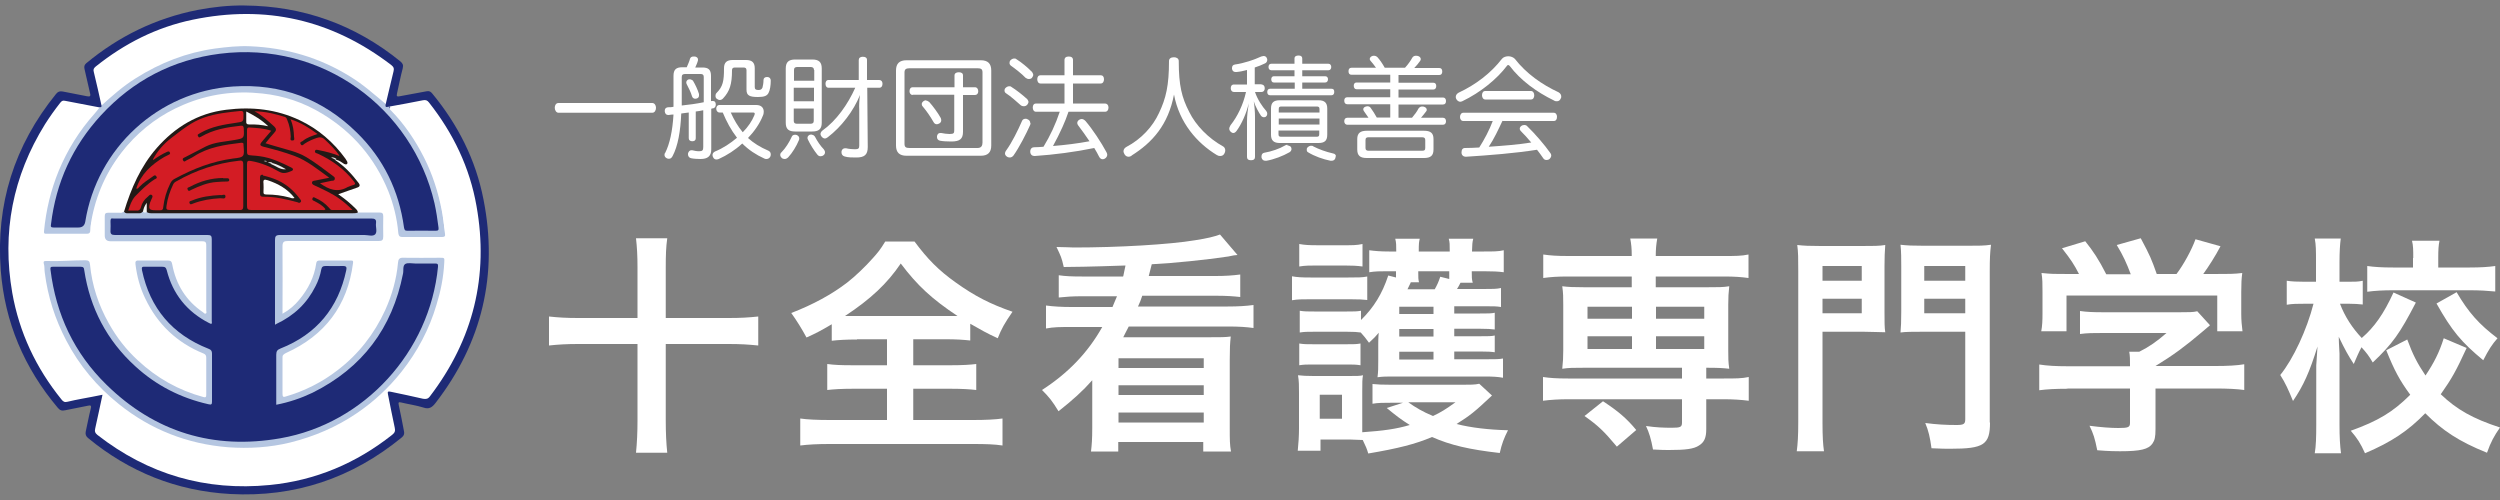 <?xml version="1.0" encoding="UTF-8"?><svg id="_レイヤー_1" xmlns="http://www.w3.org/2000/svg" viewBox="0 0 100 20"><rect x="0" y="0" width="100" height="20" fill="#808080" stroke="none"/><defs><style>.cls-1{fill:#b6c7e2;}.cls-2{fill:#231916;}.cls-3{fill:#b5c6e1;}.cls-4{fill:#1e2a76;}.cls-5{fill:#fff;}.cls-6{fill:#281c18;}.cls-7{fill:#d31c24;}.cls-8{fill:#f4f5f5;}.cls-9{fill:#a6a6a5;}.cls-10{fill:#e3e4e4;}.cls-11{fill:#ddddde;}.cls-12{fill:#261b18;}.cls-13{fill:#fbfbfc;}.cls-14{fill:#ececec;}</style></defs><path class="cls-5" d="M22.34,4.51c-.09,0-.15-.1-.15-.2s.05-.19.15-.19h3.75c.09,0,.15.09.15.19s-.05.2-.15.2h-3.75Z"/><path class="cls-5" d="M28.45,4.04s.02,0,.03,0c.02,0,.03,0,.04,0,.07,0,.1.04.11.12v.03c0,.06-.03.12-.09.14-.03,0-.06.01-.09.02v1.63c0,.27-.15.38-.43.38-.12,0-.28-.01-.37-.03-.07-.01-.13-.07-.13-.15,0-.01,0-.03,0-.04.02-.08.07-.13.13-.13.01,0,.03,0,.04,0,.08.02.18.04.27.04.14,0,.17-.04.17-.17v-1.47c-.1.02-.2.04-.3.05v1.07c0,.08-.05.12-.14.12-.08,0-.14-.04-.14-.12v-1.03c-.1.01-.2.03-.3.04-.03.7-.13,1.3-.35,1.71-.04.07-.08.1-.14.1-.03,0-.06,0-.09-.02-.06-.03-.09-.08-.09-.13,0-.03,0-.06.03-.09.18-.36.29-.87.33-1.53-.06,0-.13.01-.19.02h-.02c-.08,0-.13-.05-.14-.15v-.02c0-.09.05-.13.13-.14.07,0,.15,0,.22-.02,0-.08,0-.16,0-.24v-1c0-.25.11-.34.35-.34h.18c.05-.12.11-.25.13-.34.02-.06.07-.09.14-.09.02,0,.04,0,.06,0,.08.02.12.06.12.12,0,0,0,.02,0,.03-.02.09-.07.2-.11.29h.29c.24,0,.34.09.34.34v1.02ZM28.15,3.08c0-.09-.04-.12-.13-.12h-.62c-.08,0-.13.03-.13.12v1.14c.29-.03.58-.07.88-.13v-1.02ZM27.6,3.17s.09.02.12.06c.09.15.19.36.24.53,0,.02,0,.04,0,.06,0,.06-.03.1-.09.12-.02,0-.04.01-.06.01-.05,0-.11-.03-.13-.1-.04-.14-.13-.33-.22-.5,0-.02-.01-.04-.01-.05,0-.06.04-.1.08-.12.02,0,.04-.01.07-.01ZM28.78,4.5c-.08,0-.13-.07-.13-.15s.04-.15.13-.15h1.47c.2,0,.3.11.3.27,0,.05-.01.11-.04.17-.12.3-.33.61-.59.88.22.2.49.37.82.51.06.03.09.08.09.14,0,.03,0,.06-.02.1-.03.05-.08.09-.15.09-.03,0-.06,0-.09-.02-.33-.15-.62-.34-.88-.6-.28.26-.61.47-.94.62-.03.01-.06.02-.09.02-.05,0-.1-.02-.13-.08-.02-.03-.03-.07-.03-.1,0-.06.04-.11.1-.14.32-.13.62-.33.88-.55-.24-.31-.42-.65-.57-1.01h-.14ZM29.86,2.81c0-.08-.04-.11-.12-.11h-.34c-.08,0-.12.03-.12.11,0,.56-.09.84-.36,1.13-.04.04-.08.06-.13.06-.04,0-.08-.02-.12-.05-.04-.03-.05-.07-.05-.12,0-.04.01-.08.04-.11.26-.26.3-.48.3-.99,0-.24.12-.33.35-.33h.53c.24,0,.35.1.35.33v.75c0,.09.04.12.15.12.09,0,.13-.03.16-.1.02-.07.04-.19.04-.3,0-.07.05-.12.14-.12h.01c.09,0,.14.06.14.14,0,.2-.03.39-.09.5-.06.11-.16.16-.42.16-.34,0-.46-.06-.46-.29v-.78ZM29.23,4.5c.13.29.28.55.48.79.21-.21.37-.45.46-.67.01-.03.02-.05.02-.07,0-.04-.03-.05-.08-.05h-.87Z"/><path class="cls-5" d="M31.97,5.54s0,.05-.02.08c-.09.22-.26.5-.42.67-.04.04-.09.07-.14.07-.04,0-.08-.01-.12-.04-.04-.04-.06-.08-.06-.12,0-.04.01-.08.05-.11.16-.16.31-.4.41-.62.02-.06.08-.08.13-.08.02,0,.04,0,.07.01.06.03.1.07.1.13ZM31.43,2.74c0-.26.12-.36.38-.36h.68c.26,0,.38.1.38.36v2.17c0,.26-.13.35-.38.35h-.68c-.26,0-.38-.09-.38-.35v-2.17ZM32.56,2.8c0-.08-.05-.12-.13-.12h-.54c-.08,0-.13.03-.13.12v.43h.81v-.43ZM32.56,3.51h-.81v.54h.81v-.54ZM31.75,4.34v.5c0,.08.05.11.13.11h.54c.08,0,.13-.03.13-.11v-.5h-.81ZM32.47,5.39c.05,0,.1.03.13.08.09.18.23.38.35.5.03.04.05.08.05.12,0,.05-.02.09-.06.12-.04.03-.08.04-.12.04-.05,0-.09-.02-.13-.07-.13-.16-.28-.4-.37-.59-.02-.03-.02-.05-.02-.08,0-.05.03-.09.09-.12.02,0,.04-.01.07-.01ZM33.14,3.51c-.08,0-.12-.07-.12-.16s.04-.15.12-.15h1.21v-.8c0-.08.06-.13.16-.13.11,0,.17.04.17.13v.8h.49c.08,0,.13.06.13.15s-.04.16-.13.16h-.48l.02,2.37c0,.31-.13.42-.46.42-.16,0-.33,0-.46-.04-.08-.02-.13-.08-.13-.16,0-.01,0-.03,0-.04.01-.08.07-.13.14-.13.01,0,.03,0,.04,0,.12.03.27.04.36.04.13,0,.17-.03.17-.14v-1.43c-.01-.18,0-.41.03-.6-.26.64-.74,1.27-1.29,1.69-.04.03-.08.05-.12.05-.04,0-.09-.03-.13-.08-.02-.03-.04-.06-.04-.1,0-.05.03-.1.08-.14.55-.39,1.01-1.04,1.31-1.71h-1.08Z"/><path class="cls-5" d="M39.65,5.82c0,.28-.14.41-.42.41h-2.97c-.28,0-.42-.13-.42-.41v-3c0-.28.14-.41.42-.41h2.97c.28,0,.42.13.42.41v3ZM39.1,5.92c.15,0,.2-.09.2-.22v-2.8c0-.13-.05-.17-.2-.17h-2.72c-.15,0-.2.05-.2.17v2.85c0,.13.05.17.2.17h2.72ZM36.51,3.8c-.08,0-.13-.07-.13-.15,0-.09.04-.16.13-.16h1.67v-.47c0-.08.06-.13.17-.13s.17.04.17.13v.47h.48c.08,0,.13.07.13.16s-.05.15-.13.15h-.48v1.47c0,.29-.13.39-.47.39-.17,0-.34-.01-.44-.03-.08-.01-.13-.07-.13-.14,0-.02,0-.03,0-.05.02-.08.06-.12.13-.12.01,0,.03,0,.04,0,.1.02.23.04.33.04.18,0,.19-.04.19-.16v-1.41h-1.67ZM37.03,4.02c.05,0,.1.03.14.06.16.18.35.44.46.64.01.03.02.06.02.09,0,.06-.03.1-.08.13-.04.02-.07.03-.1.03-.05,0-.1-.03-.13-.09-.12-.21-.27-.43-.43-.62-.03-.03-.04-.06-.04-.1,0-.04.03-.09.08-.12.03-.02.06-.03.09-.03Z"/><path class="cls-5" d="M41.07,3.94s.07.09.07.13-.02.08-.05.12c-.04.04-.08.06-.14.06-.04,0-.08-.01-.12-.04-.15-.13-.4-.36-.59-.48-.04-.02-.06-.07-.06-.11,0-.04.01-.07.04-.1.04-.04.09-.07.15-.07.03,0,.06,0,.09.03.18.11.46.33.61.47ZM41.22,4.92s0,.04-.01.07c-.17.38-.45.92-.67,1.23-.04.05-.09.08-.15.08-.04,0-.08-.01-.12-.04-.04-.03-.07-.07-.07-.12,0-.04.02-.09.06-.14.21-.29.46-.79.62-1.16.02-.06.08-.09.14-.09.03,0,.05,0,.08.02.08.03.11.09.11.15ZM41.27,2.86s.06.09.06.13-.02.08-.05.12c-.03.04-.08.05-.13.05-.04,0-.09-.02-.13-.05-.15-.16-.41-.36-.58-.48-.04-.03-.06-.07-.06-.11,0-.04.01-.08.04-.11.04-.04.09-.07.15-.07.03,0,.06,0,.09.03.18.11.45.33.6.49ZM44.2,4.14c.08,0,.14.06.14.16s-.05.17-.14.17h-1.46c-.07.21-.15.41-.24.61-.12.26-.24.51-.38.76.49-.04.98-.1,1.46-.19-.15-.22-.31-.45-.45-.63-.03-.04-.04-.07-.04-.1,0-.05.03-.1.08-.13.03-.02.07-.03.1-.03.05,0,.1.03.15.08.29.34.63.86.84,1.25.02.04.03.07.03.1,0,.06-.04.12-.09.15-.03.02-.06.03-.09.03-.06,0-.11-.03-.15-.11-.05-.11-.12-.22-.19-.34-.77.16-1.63.27-2.38.32h-.01c-.09,0-.16-.05-.17-.16v-.02c0-.11.07-.17.15-.17.13,0,.25-.01.38-.02.27-.44.49-.92.65-1.4h-.95c-.08,0-.13-.07-.13-.17s.05-.16.13-.16h1.14v-.8h-.96c-.08,0-.13-.07-.13-.17s.05-.16.13-.16h.96v-.61c0-.09.06-.14.17-.14s.17.05.17.14v.61h1.11c.08,0,.13.06.13.16s-.05.17-.13.17h-1.11v.8h1.3Z"/><path class="cls-5" d="M45.27,6.23s-.08.04-.12.04c-.07,0-.13-.03-.17-.1-.02-.04-.04-.08-.04-.12,0-.07.04-.13.11-.17.61-.32,1.06-.82,1.31-1.36.28-.59.4-1.1.4-2.08,0-.1.08-.15.2-.15.1,0,.19.05.19.15,0,.98.12,1.46.42,2.04.26.53.76,1.05,1.36,1.38.05.03.08.09.08.16,0,.04-.01.08-.04.13-.04.07-.1.09-.17.09-.04,0-.08-.01-.13-.04-.79-.48-1.5-1.29-1.71-2.42-.23,1.21-.86,1.92-1.71,2.45Z"/><path class="cls-5" d="M50.46,3.38c.08,0,.13.06.13.15s-.05.15-.13.15h-.26c.1.3.29.58.45.76.03.04.04.07.04.11,0,.04-.01.07-.04.1-.02.03-.06.04-.09.04-.04,0-.09-.02-.12-.06-.09-.13-.22-.36-.29-.58.03.18.05.44.05.63v1.6c0,.08-.05.13-.16.13s-.16-.05-.16-.13v-1.43c0-.22.03-.46.07-.72-.09.4-.29.84-.49,1.11-.04.05-.08.08-.13.08-.03,0-.06-.01-.09-.04-.04-.03-.07-.08-.07-.13,0-.04.02-.09.05-.14.28-.35.51-.83.62-1.33h-.48c-.08,0-.13-.06-.13-.15s.04-.15.13-.15h.52v-.58c-.15.04-.29.07-.42.08-.01,0-.03,0-.04,0-.08,0-.13-.05-.14-.13,0,0,0-.02,0-.03,0-.08.04-.13.12-.14.36-.05.77-.19,1.05-.32.03,0,.06-.02.09-.02.05,0,.11.02.13.08.02.03.02.05.02.08,0,.06-.04.12-.1.14-.12.06-.25.11-.4.16v.67h.27ZM51.49,5.81s.09.02.13.05c.03.03.04.07.04.1,0,.05-.03.1-.08.13-.26.15-.63.29-.92.34-.02,0-.04,0-.05,0-.08,0-.13-.05-.15-.13,0-.02,0-.04,0-.05,0-.07.04-.13.11-.14.29-.05.61-.16.83-.29.03-.02.06-.03.1-.03ZM51.78,3.3h-.83c-.07,0-.1-.06-.1-.13,0-.07.04-.12.1-.12h.83v-.24h-.93c-.07,0-.11-.06-.11-.13,0-.08.04-.13.11-.13h.93v-.21c0-.08.06-.12.16-.12s.15.04.15.12v.21h1.05c.07,0,.11.06.11.13,0,.07-.04.13-.11.13h-1.05v.24h.92c.07,0,.11.05.11.12,0,.07-.04.13-.11.13h-.92v.25h1.17c.08,0,.11.04.11.13,0,.08-.04.13-.11.13h-2.46c-.07,0-.11-.05-.11-.13,0-.08.04-.13.11-.13h.99v-.25ZM52.74,4.01c.24,0,.35.1.35.33v1.05c0,.24-.11.33-.35.33h-1.55c-.24,0-.35-.1-.35-.33v-1.05c0-.24.11-.33.35-.33h1.55ZM52.78,4.5v-.14c0-.08-.04-.1-.11-.1h-1.41c-.08,0-.11.02-.11.1v.14h1.63ZM52.78,4.98v-.24h-1.63v.24h1.63ZM51.14,5.37c0,.08.03.1.11.1h1.41c.08,0,.11-.02.11-.1v-.15h-1.63v.15ZM53.42,6.25s0,.04,0,.06c-.02.08-.08.12-.15.12-.02,0-.04,0-.05,0-.3-.06-.64-.18-.9-.34-.04-.02-.05-.06-.05-.1,0-.04,0-.07.04-.1.04-.04.09-.06.13-.06.04,0,.07,0,.1.03.22.11.48.21.79.28.07.01.11.06.11.13Z"/><path class="cls-5" d="M54.06,2.99c-.08,0-.12-.05-.12-.14s.04-.14.12-.14h.98c-.07-.1-.15-.2-.22-.28-.02-.02-.03-.04-.03-.07,0-.04.03-.09.08-.11.03-.02.06-.02.09-.02.05,0,.1.02.14.06.1.11.2.26.29.42h.81c.13-.14.23-.29.29-.4.03-.05.08-.08.14-.08.03,0,.06,0,.09.01.07.02.11.07.11.12,0,.02,0,.04-.02.07-.07.1-.15.2-.24.29h1c.08,0,.12.05.12.14s-.04.14-.12.14h-1.63v.31h1.4c.07,0,.11.05.11.13s-.04.14-.11.14h-1.4v.32h1.78c.07,0,.12.05.12.14s-.04.14-.12.14h-1.78v.53h.54c.11-.13.2-.25.26-.37.04-.05.08-.08.14-.08.03,0,.06,0,.08.01.07.02.11.07.11.12,0,.02,0,.04-.02.06-.06.08-.13.17-.21.26h.88c.08,0,.12.06.12.14s-.04.14-.12.14h-3.83c-.07,0-.12-.06-.12-.14,0-.08.04-.14.12-.14h.85c-.06-.09-.12-.18-.18-.26-.02-.03-.03-.05-.03-.08,0-.04.03-.08.08-.1.03-.01.06-.02.09-.02.05,0,.1.02.13.07.08.11.17.25.24.38h.54v-.53h-1.72c-.07,0-.12-.05-.12-.14s.04-.14.12-.14h1.72v-.32h-1.35c-.07,0-.11-.06-.11-.14s.04-.13.11-.13h1.35v-.31h-1.56ZM56.96,5.23c.26,0,.38.09.38.33v.42c0,.25-.12.34-.38.34h-2.29c-.26,0-.38-.09-.38-.34v-.42c0-.24.13-.33.38-.33h2.29ZM56.88,6.03c.09,0,.13-.02.13-.11v-.32c0-.08-.04-.11-.13-.11h-2.13c-.08,0-.13.02-.13.11v.32c0,.08.04.11.13.11h2.13Z"/><path class="cls-5" d="M60.33,2.25c.1,0,.2.04.26.1.46.59,1.08,1.03,1.75,1.34.07.04.11.1.11.17,0,.03,0,.05-.02.08-.03.07-.08.11-.15.11-.04,0-.08,0-.12-.03-.7-.34-1.34-.81-1.77-1.38-.02-.02-.04-.04-.06-.04s-.04.01-.05.03c-.4.53-1.06,1.07-1.79,1.42-.03.01-.05.02-.08.02-.06,0-.12-.04-.16-.11-.01-.03-.02-.05-.02-.08,0-.07.04-.13.11-.17.7-.33,1.29-.78,1.74-1.36.06-.07.16-.1.26-.1ZM60.1,4.83c-.17.36-.33.71-.55,1.04.57-.04,1.13-.08,1.7-.17-.14-.17-.29-.33-.42-.46-.03-.03-.04-.06-.04-.09,0-.04.02-.08.06-.11.04-.03.08-.04.12-.04.04,0,.09.01.12.05.32.31.69.74.93,1.08.02.03.03.06.03.09,0,.05-.03.1-.07.14-.04.03-.08.04-.12.04-.05,0-.1-.02-.13-.07-.07-.11-.16-.22-.25-.34-.88.14-1.91.22-2.85.28h0c-.09,0-.17-.06-.17-.17h0c0-.12.05-.18.14-.18.19,0,.38-.01.57-.02.21-.33.4-.69.54-1.06h-1.18c-.08,0-.13-.07-.13-.16s.05-.17.13-.17h3.62c.08,0,.13.07.13.16,0,.1-.04.17-.13.17h-2.04ZM61.24,3.64c.08,0,.13.08.13.17s-.04.17-.13.17h-1.83c-.08,0-.13-.08-.13-.17s.04-.17.13-.17h1.83Z"/><path class="cls-5" d="M25.5,10.7c0-.48-.02-.81-.06-1.17h1.25c-.05.35-.06.68-.06,1.17v2.02h2.52c.49,0,.8-.02,1.18-.06v1.16c-.39-.04-.71-.06-1.18-.06h-2.52v3.06c0,.49.02.92.06,1.29h-1.25c.04-.39.06-.83.06-1.29v-3.06h-2.38c-.45,0-.8.02-1.16.06v-1.16c.37.04.69.06,1.16.06h2.38v-2.02Z"/><path class="cls-5" d="M34.28,13.58c-.44,0-.76.02-1.01.05v-.66c-.44.26-.61.35-1.01.53q-.28-.52-.61-.98c.88-.34,1.63-.75,2.24-1.22.31-.24.73-.64,1.02-.97.19-.21.3-.34.5-.67h1.17c.52.7.96,1.15,1.65,1.64.77.55,1.38.86,2.27,1.17-.33.48-.44.68-.59,1.06-.42-.19-.68-.34-1.1-.58v.67c-.27-.03-.56-.05-.98-.05h-1.3v1.04h1.5c.48,0,.78-.02,1.02-.05v1.04c-.25-.03-.56-.05-1.02-.05h-1.5v1.25h2.4c.49,0,.89-.02,1.17-.06v1.08c-.31-.05-.69-.06-1.16-.06h-5.77c-.47,0-.85.02-1.16.06v-1.08c.27.04.67.06,1.18.06h2.29v-1.25h-1.36c-.46,0-.78.02-1.03.05v-1.04c.29.04.56.05,1.03.05h1.36v-1.04h-1.2ZM37.87,12.64c.19,0,.26,0,.43,0-1.02-.68-1.6-1.21-2.27-2.1-.54.8-1.2,1.42-2.23,2.1.18,0,.27,0,.41,0h3.66Z"/><path class="cls-5" d="M44.93,11.05q.05-.21.09-.43c-1.41.05-2.23.06-2.47.06-.09-.39-.11-.42-.29-.8.33,0,.56.02.69.02,1.78,0,3.84-.12,4.85-.29.51-.08.75-.14,1-.23l.7.82q-.11,0-.37.06c-.96.14-2.12.26-3.06.31-.05.19-.05.2-.12.47h2.67c.38,0,.69-.02.99-.06v.9c-.26-.03-.56-.05-.92-.05h-3c-.06.18-.09.26-.17.43h3.59c.42,0,.73-.02,1.03-.06v.92c-.29-.04-.57-.06-1.03-.06h-3.96c-.12.24-.15.28-.22.43h3.43c.47,0,.66,0,.87-.03-.03.27-.04.47-.04.92v2.74c0,.47,0,.67.05.94h-1.11v-.38h-3.4v.38h-1.09c.03-.26.05-.49.05-.94v-1.91c-.37.42-.79.8-1.35,1.24-.25-.41-.37-.56-.66-.85,1.05-.68,1.83-1.49,2.41-2.52h-1.24c-.44,0-.71,0-1.01.06v-.92c.28.04.64.06,1.01.06h1.65c.07-.18.12-.28.18-.43h-1.41c-.37,0-.64.02-.92.05v-.89c.27.04.54.05.92.05h1.65ZM44.74,14.33v.39h3.41v-.39h-3.41ZM44.74,15.41v.39h3.41v-.39h-3.41ZM44.74,16.5v.4h3.41v-.4h-3.41Z"/><path class="cls-5" d="M51.67,11.05c.22.04.4.05.75.05h1.52c.38,0,.55,0,.75-.04v.94c-.19-.02-.31-.03-.7-.03h-1.56c-.34,0-.52,0-.75.04v-.96ZM59.68,15.82c-.71.67-.88.8-1.42,1.14.59.15,1.29.23,2.06.25-.16.31-.25.55-.33.91-1.22-.14-1.96-.31-2.71-.64-.65.28-1.37.46-2.55.66-.06-.2-.09-.27-.22-.54-.2,0-.35-.02-.53-.02h-1.16v.45h-.91c.03-.28.05-.61.05-.9v-1.41c0-.29,0-.47-.04-.71.19.02.34.03.62.03h1.42c.32,0,.43,0,.56-.03-.03.15-.03.28-.03.67v1.61c.85-.06,1.36-.13,1.9-.29-.35-.22-.57-.39-.92-.68l.65-.21h-.46c-.31,0-.55,0-.76.04v-.79c.18.02.39.03.76.03h2.82c.32,0,.52,0,.69-.04l.52.48ZM58.18,14.37h1.31c.33,0,.47,0,.63-.03v.77c-.21-.04-.43-.05-.75-.05h-3.63c-.27,0-.43,0-.64.03.03-.24.03-.35.03-.67v-.65c0-.06,0-.3.02-.46-.13.15-.18.21-.39.4-.15-.2-.19-.26-.33-.41-.14-.02-.27-.03-.55-.03h-1.31c-.3,0-.38,0-.58.03v-.87c.19.03.29.03.58.03h1.31c.3,0,.39,0,.56-.03v.37c.51-.5.85-1.05,1.09-1.78l.31.08v-.25h-.37c-.26,0-.46,0-.7.04v-.88c.22.03.46.05.79.05h.29c0-.26,0-.35-.04-.51h.98c-.03.13-.04.17-.04.51h1.24c0-.3,0-.36-.04-.51h.98c-.04.15-.04.22-.05.51h.48c.37,0,.58,0,.79-.05v.88c-.21-.03-.45-.04-.79-.04h-.49c0,.24,0,.32.04.46h-.49c-.06.12-.09.17-.14.25h1.06c.37,0,.52,0,.7-.04v.76c-.18-.03-.29-.03-.68-.03h-1.19v.29h1.03c.33,0,.45,0,.59-.03v.67c-.16-.02-.29-.03-.59-.03h-1.03v.3h1.02c.33,0,.47,0,.6-.03v.67c-.13-.02-.29-.03-.6-.03h-1.02v.31ZM51.97,9.76c.22.04.39.05.75.05h1.03c.36,0,.52,0,.75-.05v.9c-.21-.03-.42-.04-.75-.04h-1.03c-.32,0-.52,0-.75.04v-.9ZM51.97,13.74c.19.03.29.03.58.03h1.3c.31,0,.4,0,.57-.03v.87c-.2-.03-.28-.03-.58-.03h-1.3c-.28,0-.38,0-.57.03v-.87ZM52.79,16.75h.89v-.96h-.89v.96ZM57.34,12.27h-1.37v.29h1.37v-.29ZM57.34,13.16h-1.37v.3h1.37v-.3ZM55.97,14.07v.31h1.37v-.31h-1.37ZM56.43,11.3q-.03.06-.13.27h1.09c.09-.16.16-.31.22-.5l.36.09c0-.13,0-.18,0-.31h-1.24c0,.26,0,.32.03.44h-.34ZM56.33,16.09c.29.21.58.38.99.55.32-.15.51-.27.9-.55h-1.89Z"/><path class="cls-5" d="M62.71,11.06c-.42,0-.69.02-.98.06v-.94c.28.04.53.06,1,.06h2.54c0-.31-.02-.48-.06-.7h1.08c-.04.22-.06.43-.06.7h2.72c.46,0,.71,0,.99-.06v.94c-.29-.04-.56-.06-.97-.06h-2.74v.43h2.06c.45,0,.63,0,.88-.04-.03.28-.04.43-.04.74v1.82c0,.31,0,.46.04.74-.28-.03-.44-.04-.92-.04v.43h.71c.46,0,.71,0,.99-.06v.95c-.31-.04-.64-.06-.97-.06h-.73v1.2c0,.34-.08.52-.29.65-.21.14-.54.18-1.2.18-.13,0-.33,0-.64-.02-.08-.43-.15-.66-.28-.94.41.06.71.07,1.04.07.34,0,.4-.03.4-.21v-.93h-4.58c-.33,0-.68.02-.98.06v-.95c.28.04.53.06,1,.06h4.56v-.43h-3.91c-.43,0-.62,0-.88.04.03-.29.04-.44.04-.74v-1.82c0-.3,0-.46-.04-.74.25.03.43.04.88.04h1.9v-.43h-2.56ZM64.67,17.86c-.52-.62-.74-.83-1.29-1.22l.74-.59c.61.4.95.69,1.33,1.15l-.78.67ZM63.5,12.27v.48h1.78v-.48h-1.78ZM63.5,13.45v.51h1.78v-.51h-1.78ZM66.24,12.75h1.93v-.48h-1.93v.48ZM66.24,13.96h1.93v-.51h-1.93v.51Z"/><path class="cls-5" d="M72.9,16.91c0,.55.02.88.06,1.14h-1.09c.04-.3.06-.62.06-1.15v-6.06c0-.49,0-.75-.04-1.04.27.03.48.04.94.04h1.64c.48,0,.69,0,.94-.04-.02.26-.03.5-.03.86v1.81c0,.43,0,.62.03.82-.22,0-.53-.02-.85-.02h-1.66v3.63ZM72.9,11.23h1.57v-.59h-1.57v.59ZM72.9,12.53h1.57v-.58h-1.57v.58ZM79.6,16.9c0,.89-.25,1.05-1.58,1.05-.17,0-.38,0-.76-.02-.06-.44-.12-.7-.25-1.01.46.06.83.08,1.25.08.29,0,.35-.04.35-.23v-3.5h-1.74c-.33,0-.66,0-.85.03.02-.21.03-.44.03-.84v-1.81c0-.31,0-.57-.03-.86.27.03.46.04.94.04h1.72c.47,0,.68,0,.96-.04-.04.32-.05.57-.05,1.04v6.07ZM76.97,11.23h1.64v-.59h-1.64v.59ZM76.97,12.53h1.64v-.58h-1.64v.58Z"/><path class="cls-5" d="M82.7,15.55c-.48,0-.84.02-1.13.06v-1.03c.31.05.68.07,1.12.07h2.51v-.07c0-.18,0-.35-.03-.51h.4c.4-.2.7-.41,1.09-.75h-2.54c-.38,0-.63,0-.92.04v-.92c.28.04.54.05.93.05h3.06c.36,0,.54,0,.7-.04l.51.56q-.16.13-.33.28c-.66.56-1.13.91-1.85,1.35h0s2.41,0,2.41,0c.45,0,.86-.02,1.14-.07v1.03c-.27-.04-.67-.06-1.15-.06h-2.4v1.62c0,.32-.03.45-.12.58-.16.23-.47.31-1.3.31-.12,0-.43,0-.91-.04-.1-.49-.15-.65-.31-.98.44.06.86.09,1.15.09.41,0,.47-.03.47-.21v-1.37h-2.51ZM83.17,10.98c-.21-.41-.33-.59-.69-1.05l.93-.28c.32.4.54.73.84,1.32h.98c-.16-.43-.31-.76-.56-1.17l.96-.27c.38.71.43.84.64,1.43h.79c.28-.37.6-.95.76-1.39l1,.28c-.21.4-.48.82-.69,1.11h.42c.63,0,.8,0,1.14-.04-.03.23-.04.42-.04.77v.86c0,.25.02.48.05.7h-1.01v-1.43h-6.03v1.43h-1.01c.04-.21.05-.43.05-.71v-.85c0-.33,0-.53-.04-.77.42.04.47.04,1.09.04h.43Z"/><path class="cls-5" d="M96.63,12.11c-.64,1.23-.92,1.63-1.72,2.39-.15-.26-.25-.39-.45-.61-.11.2-.19.39-.31.67-.22-.34-.34-.55-.6-1.09q0,.17.03.67s0,.51,0,.61v2.24c0,.49.02.84.06,1.14h-1.05c.05-.29.06-.65.06-1.14v-2.37s.02-.26.05-.76c-.32,1.03-.56,1.56-.98,2.18-.18-.44-.31-.73-.51-1.04.52-.64,1.06-1.8,1.33-2.85h-.36c-.29,0-.49,0-.71.04v-.96c.2.03.41.04.71.04h.46v-.77c0-.49,0-.7-.05-.96h1.04c-.03.23-.05.52-.05.96v.77h.37c.25,0,.37,0,.56-.04v.95c-.19-.02-.34-.03-.54-.03h-.37c.19.51.5.98.87,1.37.51-.44.88-.97,1.27-1.82l.89.4ZM98.66,13.93c-.42.91-.58,1.2-1.03,1.84.64.61,1.27.97,2.37,1.33-.23.33-.37.58-.52,1.01-1.14-.46-1.78-.89-2.47-1.58-.68.7-1.35,1.15-2.41,1.6-.18-.4-.31-.6-.57-.9,1.09-.39,1.69-.75,2.38-1.44-.42-.57-.64-.98-.96-1.78l.84-.43c.22.6.4.95.73,1.44.34-.51.55-.92.73-1.49l.92.39ZM96.53,10.32c0-.3,0-.5-.05-.69h1.1c-.04.18-.05.38-.05.67v.4h1.26c.42,0,.75-.02,1.02-.06v1.02c-.31-.03-.62-.05-1.03-.05h-3.05c-.42,0-.74.02-1.04.06v-1.03c.28.04.59.06,1.03.06h.8v-.38ZM98.26,11.68c.48.82.9,1.29,1.64,1.85-.22.25-.35.45-.57.88-.88-.73-1.25-1.17-1.87-2.27l.8-.45Z"/><path class="cls-4" d="M9.78.22c2.34.02,4.42.76,6.24,2.24.09.08.12.14.09.27-.09.33-.15.67-.23,1.01-.03.12.01.13.11.11.36-.07.72-.13,1.08-.2.11-.02.16.02.22.09,1.03,1.25,1.74,2.65,2.05,4.24.59,3-.05,5.72-1.92,8.14-.14.18-.26.26-.49.18-.29-.09-.59-.13-.88-.2-.09-.02-.13-.02-.1.1.08.35.14.7.21,1.05.02.1,0,.17-.08.24-2,1.64-4.29,2.41-6.87,2.27-2.14-.12-4.04-.88-5.69-2.24-.09-.08-.11-.15-.09-.26.07-.3.12-.61.2-.91.04-.15-.02-.14-.12-.12-.3.06-.6.12-.9.18-.13.03-.21.01-.3-.1C.97,14.72.19,12.89.03,10.81c-.2-2.64.54-4.99,2.21-7.05.08-.1.15-.12.27-.1.32.07.65.12.97.19.11.02.16.01.12-.13-.08-.32-.14-.64-.22-.96-.02-.1-.01-.16.07-.23C4.75,1.45,6.23.73,7.89.4c.63-.12,1.26-.19,1.89-.18Z"/><path class="cls-5" d="M15.59,4.26c.44-.08.89-.16,1.33-.25.11-.02.17,0,.24.09.97,1.23,1.63,2.6,1.9,4.14.5,2.8-.13,5.34-1.86,7.61-.08.11-.16.12-.28.1-.43-.1-.86-.19-1.29-.28-.1-.02-.14-.02-.11.11.09.44.17.88.27,1.33.03.13,0,.2-.1.28-1.44,1.14-3.07,1.83-4.9,2.01-2.56.25-4.86-.42-6.89-2-.1-.08-.12-.15-.09-.27.1-.44.19-.88.29-1.34-.29.06-.56.11-.83.16-.19.04-.38.07-.57.12-.11.03-.17,0-.24-.09-1.02-1.26-1.69-2.68-1.97-4.27-.42-2.41.02-4.66,1.31-6.74.19-.3.39-.58.61-.86.05-.06.09-.1.18-.08.47.09.94.18,1.41.27,0,.13-.1.2-.17.27-1.06,1.19-1.71,2.57-1.95,4.15-.02.15-.04.31-.05.46,0,.09.03.12.11.12.5,0,1,0,1.5,0,.1,0,.13-.05.14-.15.11-1.01.46-1.94,1.04-2.77,1.07-1.54,2.55-2.46,4.42-2.68,1.79-.22,3.4.28,4.77,1.45,1.26,1.08,2,2.45,2.18,4.11.01.13.06.19.2.19.47,0,.95,0,1.42,0,.11,0,.16-.03.15-.15-.14-1.62-.7-3.07-1.71-4.35-.12-.16-.26-.31-.4-.45-.05-.05-.14-.12-.04-.21Z"/><path class="cls-5" d="M4.06,4.22c-.1-.45-.2-.9-.31-1.35-.03-.1.01-.15.08-.21,1.15-.92,2.43-1.57,3.87-1.87,2.92-.61,5.57-.01,7.95,1.81.1.08.12.14.09.26-.11.43-.2.86-.31,1.3-.12,0-.19-.09-.26-.15-1.27-1.17-2.76-1.86-4.48-2.05-2.28-.26-4.3.38-6.08,1.83-.14.11-.27.24-.4.35-.04.04-.08.09-.16.08Z"/><path class="cls-1" d="M4.06,4.22c.43-.39.87-.78,1.37-1.09.98-.62,2.03-1.03,3.18-1.19.46-.06.93-.11,1.39-.09,1.44.06,2.79.45,4.02,1.22.51.31.95.71,1.41,1.09-.05.19.09.1.16.1-.04.07,0,.12.05.16.54.55.97,1.19,1.32,1.88.34.67.57,1.39.71,2.13.06.31.08.62.13.92.02.1-.02.13-.12.13-.53,0-1.06,0-1.59,0-.14,0-.15-.09-.16-.18-.05-.57-.19-1.13-.4-1.66-.54-1.32-1.42-2.35-2.64-3.09-.74-.45-1.54-.72-2.4-.81-1.09-.12-2.14.02-3.15.45-.88.37-1.63.92-2.25,1.63-.72.83-1.19,1.79-1.41,2.87-.03.17-.07.35-.07.53,0,.09-.04.13-.13.13-.54,0-1.08,0-1.62,0-.07,0-.11,0-.1-.1.08-.84.27-1.64.59-2.42.35-.84.82-1.6,1.43-2.28.07-.08.14-.17.21-.26.05,0,.08-.01.07-.07Z"/><path class="cls-3" d="M14.32,8.5c.28,0,.57,0,.85,0,.13,0,.16.04.16.16,0,.27-.01.54,0,.8,0,.14-.04.18-.18.18-1.21,0-2.42,0-3.63,0-.16,0-.22.03-.22.21.01.89,0,1.78,0,2.7.27-.15.49-.34.67-.56.36-.43.6-.91.68-1.46.01-.08.05-.11.14-.11.42,0,.84,0,1.25,0,.09,0,.09.03.08.11-.22,1.7-1.13,2.89-2.68,3.59-.1.05-.15.09-.14.2,0,.48,0,.96,0,1.44,0,.12.04.13.13.1.75-.22,1.45-.57,2.07-1.05.84-.64,1.47-1.45,1.91-2.41.27-.6.45-1.23.51-1.89.01-.13.05-.21.21-.2.48.01.97,0,1.46,0,.2,0,.19,0,.18.2-.03.58-.14,1.13-.31,1.68-.29.98-.76,1.87-1.4,2.68-.51.64-1.11,1.2-1.79,1.66-.81.55-1.7.93-2.66,1.17-.82.2-1.65.25-2.49.19-1.62-.13-3.09-.7-4.37-1.73-.87-.7-1.58-1.54-2.1-2.54-.45-.86-.74-1.76-.86-2.72-.02-.12,0-.25-.04-.36-.02-.08.01-.1.08-.1.01,0,.02,0,.03,0,.52.02,1.03-.03,1.55-.03.13,0,.18.04.19.17.08.84.34,1.62.75,2.35.31.56.7,1.06,1.17,1.49.75.7,1.62,1.19,2.61,1.46.1.03.12,0,.12-.09,0-.5,0-.99,0-1.49,0-.09-.04-.13-.11-.16-1.06-.43-1.84-1.17-2.33-2.2-.21-.43-.33-.88-.39-1.36-.02-.13.02-.17.15-.16.38,0,.76,0,1.14,0,.12,0,.16.04.18.16.15.8.55,1.45,1.23,1.91.03.02.07.08.11.05.05-.02.02-.08.02-.12,0-.87,0-1.74,0-2.61,0-.14-.05-.16-.18-.16-1.22,0-2.43,0-3.65,0q-.23,0-.23-.23c0-.26,0-.51,0-.77,0-.1.03-.14.13-.14.15,0,.3,0,.45,0,.05,0,.11.02.16-.04.25.03.5.05.75-.01.07,0,.14,0,.21,0,.1.03.21.03.32.03,2.59,0,5.18,0,7.77,0,.1,0,.21-.03.31.01Z"/><path class="cls-2" d="M14.32,8.5c-.07.03-.14.03-.21.03-2.68,0-5.35,0-8.03,0-.08,0-.16,0-.22-.06-.07-.08-.05-.17,0-.28-.06.1-.05.21-.14.27-.04.03-.07.07-.13.07-.17,0-.35,0-.52,0-.05,0-.08-.03-.11-.06.28-.93.67-1.82,1.31-2.55.73-.83,1.63-1.39,2.78-1.53,1.03-.13,2.01-.02,2.94.42.74.35,1.35.88,1.83,1.54.02.03.04.06.06.1.02.04.03.08,0,.11-.03.03-.07.01-.11,0-.1-.07-.2-.14-.32-.17-.03-.02-.06,0-.09-.03-.02-.01-.02,0-.01,0,.03,0,.05.03.07.05.36.24.65.55.91.89.09.11.07.17-.06.21-.24.08-.48.17-.74.26.26.18.48.36.68.56.05.05.11.1.1.18Z"/><path class="cls-10" d="M13.42,6.39c-.05-.03-.1-.05-.18-.09.1-.02.16.02.22.06-.01.01-.02.02-.04.03Z"/><path class="cls-4" d="M2.69,9.1c-.18,0-.37,0-.55,0-.1,0-.12-.03-.1-.13.2-1.67.86-3.12,2-4.36,1.28-1.39,2.87-2.22,4.75-2.46,4.09-.52,7.71,2.17,8.59,5.98.07.32.12.65.16.97.01.09,0,.13-.11.13-.38,0-.76-.01-1.14,0-.1,0-.11-.04-.13-.13-.2-1.47-.82-2.75-1.88-3.79-1.37-1.35-3.04-1.98-4.96-1.85-2.98.2-5.44,2.46-5.91,5.41q-.04.23-.27.23c-.15,0-.3,0-.45,0,0,0,0,0,0,0Z"/><path class="cls-4" d="M11.05,12.96c.72-.34,1.23-.83,1.57-1.51.11-.21.19-.44.23-.67.02-.11.07-.14.18-.14.23,0,.46.01.69,0,.15,0,.15.06.13.17-.32,1.51-1.19,2.56-2.63,3.13-.13.05-.17.11-.17.25,0,.61,0,1.22,0,1.82v.18c.51-.1.99-.26,1.45-.48,1.99-.99,3.19-2.58,3.62-4.76.03-.13-.02-.32.09-.39.1-.06.26-.02.39-.02.27,0,.54,0,.8,0,.1,0,.13.02.12.13-.33,3.4-2.94,6.27-6.3,6.86-2.67.47-5.02-.24-6.96-2.14-1.29-1.26-2.02-2.81-2.24-4.6-.01-.1,0-.12.1-.12.37,0,.74,0,1.1,0,.11,0,.14.03.15.14.23,1.52.91,2.81,2.04,3.84.84.77,1.82,1.27,2.93,1.52.12.03.14,0,.14-.11,0-.64,0-1.27,0-1.91,0-.11-.03-.16-.14-.2-1.45-.57-2.34-1.62-2.66-3.14-.02-.12,0-.15.11-.14.23,0,.47,0,.7,0,.11,0,.15.03.18.14.24.95.81,1.66,1.69,2.11.03.01.06.03.09.04.04-.04.02-.08.02-.12,0-1.09,0-2.19,0-3.28,0-.13-.04-.16-.17-.16-1.23,0-2.46,0-3.7,0-.14,0-.19-.04-.18-.18.01-.12,0-.25,0-.37,0-.09.02-.13.11-.11.03,0,.06,0,.08,0,3.41,0,6.82,0,10.24,0,.15,0,.21.04.19.19-.02.15.06.34-.03.44-.09.1-.29.03-.43.03-1.13,0-2.25,0-3.38,0-.17,0-.2.05-.2.21,0,1.06,0,2.12,0,3.18v.2Z"/><path class="cls-8" d="M5.72,8.46c.02-.11.05-.21.15-.35,0,.15,0,.26,0,.36-.05.05-.1.05-.15-.01Z"/><path class="cls-7" d="M6.12,6.37c.18-.33.42-.61.72-.84.42-.32.82-.66,1.33-.83.46-.16.94-.21,1.43-.26.11-.01.14.02.14.13,0,.3,0,.3-.29.34-.49.07-.98.15-1.42.4-.03.02-.07.04-.1.06-.04.02-.02.06,0,.09.02.04.04.05.08.02,0,0,.02,0,.03-.01.49-.29,1.03-.38,1.58-.44.11-.01.12.02.13.11.02.39.02.39-.37.46-.39.07-.79.08-1.15.26-.28.14-.55.29-.83.43-.04.02-.12.04-.08.12.05.1.1.02.15,0,.09-.05.19-.09.28-.15.58-.38,1.24-.47,1.9-.55.06,0,.1.01.09.08,0,0,0,.01,0,.02.04.46.04.48-.41.53-.84.11-1.6.41-2.34.81-.08.04-.14.1-.18.19-.15.3-.24.61-.28.94,0,.1-.05.14-.15.13-.05,0-.1,0-.15,0-.26,0-.3-.05-.23-.3.01-.04.04-.08.05-.12.02-.06.09-.14.02-.19-.07-.05-.12.04-.17.08-.13.1-.22.24-.26.4-.03.12-.1.16-.21.14-.09,0-.19,0-.3,0,.07-.21.13-.4.27-.56.24-.25.49-.5.79-.69.04-.02.12-.04.06-.12-.05-.07-.1-.02-.14.01-.18.13-.37.24-.53.41-.04.04-.07.1-.13.07.19-.58.61-.96,1.12-1.26.06-.03.12-.06.18-.09.05-.02.07-.05.04-.1-.03-.05-.06-.03-.1-.02-.2.09-.38.2-.56.33Z"/><path class="cls-7" d="M13.17,7.11c-.21.04-.38.08-.55.11-.06.01-.14.01-.14.09,0,.07.07.09.13.12.34.16.68.31.98.53.17.12.33.26.51.44-.3,0-.56,0-.82,0-.06,0-.08-.05-.12-.09-.15-.17-.33-.3-.54-.39-.04-.02-.09-.06-.12.01-.03.07.02.09.07.11.17.09.33.17.45.33-.04.05-.09.03-.13.03-.95,0-1.89,0-2.84,0-.14,0-.17-.04-.17-.17,0-.55,0-1.1,0-1.66,0-.14.04-.15.16-.13.41.07.78.23,1.13.43.18.1.34.03.49-.03.1-.04.06-.11-.01-.14-.4-.2-.8-.39-1.25-.45-.1-.01-.2-.03-.3-.03-.22-.02-.22-.01-.22-.24,0-.25,0-.5,0-.75,0-.07,0-.14.1-.13.29.02.58.03.87.13-.12.14-.24.28-.35.41-.13.15-.12.19.08.24.4.1.8.21,1.18.35.52.19.94.54,1.41.88Z"/><path class="cls-7" d="M8.18,8.4c-.46,0-.93,0-1.39,0-.13,0-.15-.04-.13-.16.04-.31.14-.6.27-.87.03-.06.07-.09.13-.12.77-.44,1.6-.72,2.49-.82.13-.02.18,0,.18.15,0,.55,0,1.1,0,1.66,0,.12-.03.17-.16.16-.46,0-.93,0-1.39,0Z"/><path class="cls-7" d="M13.55,6.23c-.25-.1-.52-.17-.78-.22-.06-.01-.15-.05-.17.03-.02.08.07.09.12.11.56.26,1.05.61,1.43,1.1.08.1.07.13-.05.16-.06.02-.13.04-.19.07-.41.24-.76.1-1.11-.15.16-.03.32-.07.47-.1.05,0,.11,0,.12-.07.02-.06-.03-.09-.07-.12-.35-.26-.69-.53-1.06-.75-.38-.23-.82-.31-1.24-.44-.13-.04-.25-.07-.4-.12.12-.15.23-.29.35-.42.09-.09.09-.16,0-.25-.25-.22-.49-.45-.79-.61.42.01.82.1,1.22.23.06.02.07.07.09.12.09.21.13.43.14.67,0,.05-.05.16.07.15.11,0,.06-.11.06-.16-.01-.22-.03-.44-.14-.69.41.13.74.34,1.08.59-.22.08-.43.14-.59.28-.04.03-.14.04-.08.13.05.09.11.01.15-.02.15-.1.31-.17.48-.23.14-.05.24-.03.34.07.21.2.42.4.58.64Z"/><path class="cls-13" d="M9.85,4.46c.32.16.61.33.88.59-.27-.06-.51-.08-.75-.07-.11,0-.14-.04-.13-.14,0-.12,0-.24,0-.38Z"/><path class="cls-14" d="M10.89,6.52c.2.05.38.15.55.25-.23.03-.4-.13-.6-.21,0-.03,0-.05.04-.03Z"/><path class="cls-11" d="M10.89,6.52s-.03.02-.04.03c-.04-.02-.09-.03-.14-.05.08-.02.14-.03.19.02Z"/><path class="cls-9" d="M10.55,6.44c.05-.02.09-.03.13.03-.05.01-.09-.01-.13-.03Z"/><path class="cls-12" d="M10.52,7.02c.39.09.75.23,1.06.49.16.13.3.29.42.45.03.04.07.08.02.13-.04.04-.08.02-.12,0-.45-.12-.91-.23-1.38-.22-.09,0-.12-.04-.12-.12,0-.21,0-.42,0-.64,0-.08.02-.13.12-.12Z"/><path class="cls-6" d="M8.92,7.13c.06,0,.11,0,.17,0,.05,0,.08.02.08.07,0,.05-.04.06-.08.06-.14,0-.28.01-.42.02-.36.02-.69.16-1.01.31-.05.02-.11.09-.15,0-.05-.1.05-.09.09-.12.41-.22.85-.35,1.33-.35Z"/><path class="cls-6" d="M8.81,7.8c.06.03.2-.07.21.05,0,.14-.14.07-.22.08-.37.02-.73.08-1.07.21-.06.02-.12.07-.15-.02-.03-.08.06-.08.1-.1.36-.15.74-.2,1.14-.22Z"/><path class="cls-5" d="M11.78,7.92c-.08.03-.14,0-.2-.02-.3-.08-.61-.12-.92-.12-.1,0-.13-.03-.12-.12,0-.11.01-.21,0-.32-.02-.15.02-.18.17-.13.42.14.8.35,1.08.72Z"/></svg>